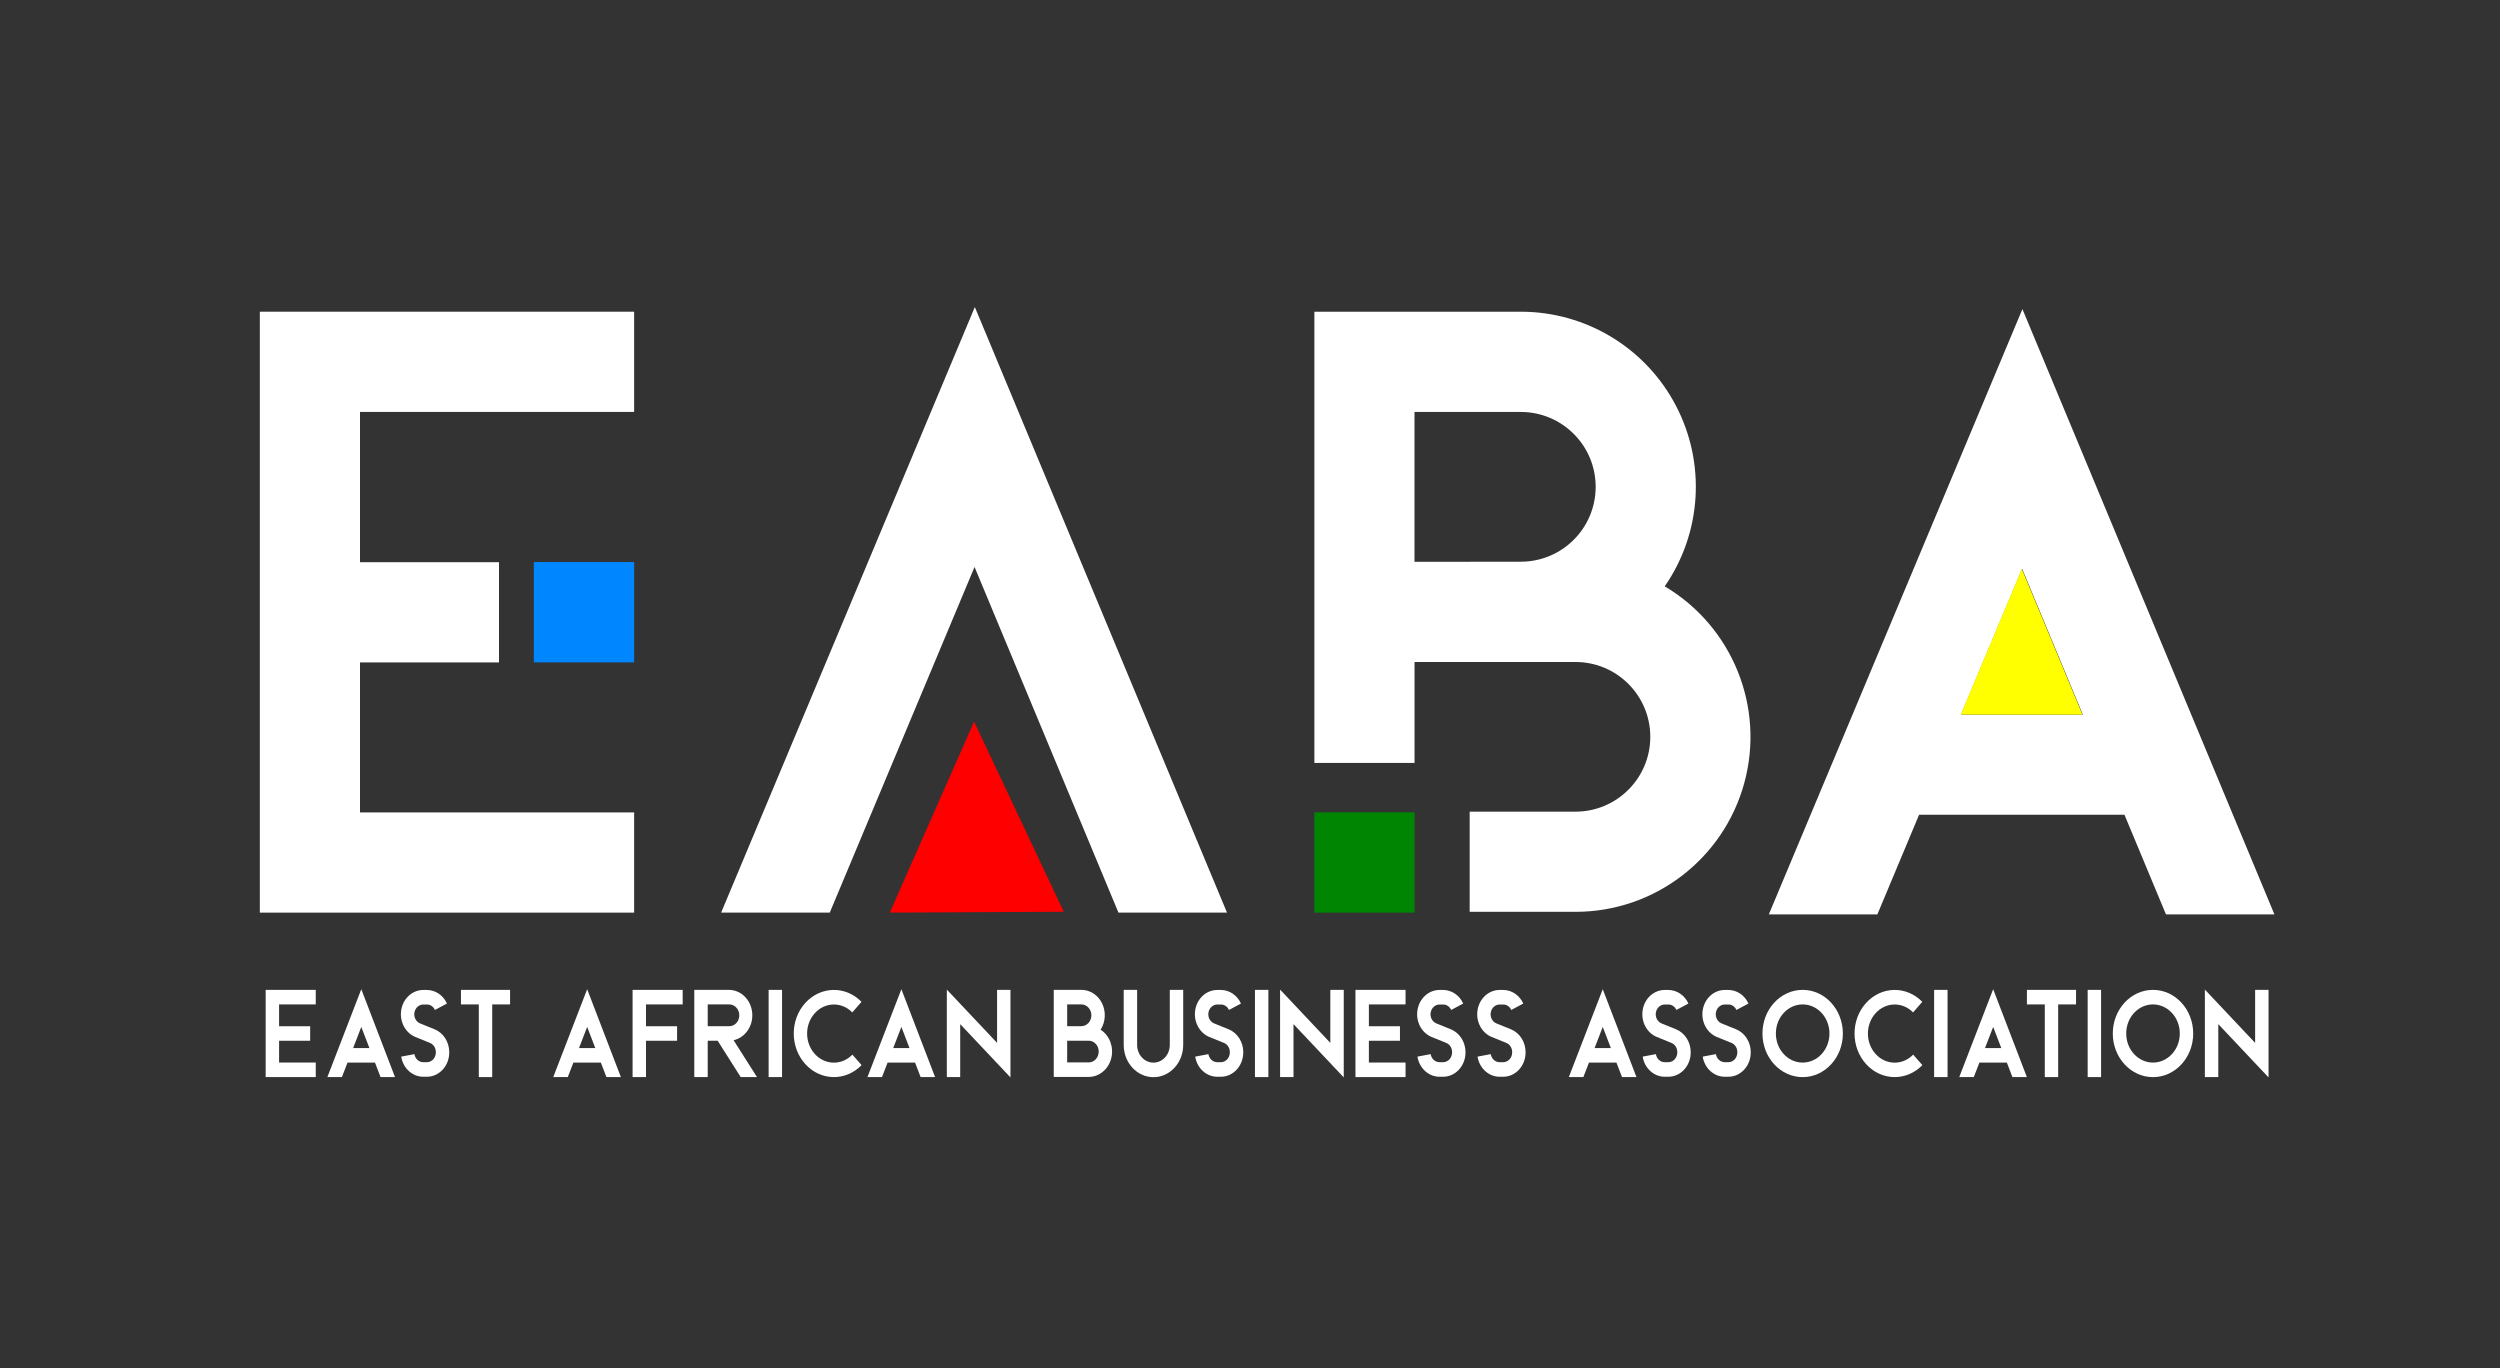 <?xml version="1.0" encoding="UTF-8"?>
<svg id="katman_2" data-name="katman 2" xmlns="http://www.w3.org/2000/svg" viewBox="0 0 600 328.32">
  <rect x="0" y="0" width="600" height="328.32" fill="#333333" stroke="none"/>
  <defs>
    <style>
      .cls-1 {
        fill: #008503;
      }

      .cls-1, .cls-2, .cls-3, .cls-4, .cls-5, .cls-6 {
        stroke-width: 0px;
      }

      .cls-2 {
        fill: #ff0;
      }

      .cls-3 {
        fill: none;
      }

      .cls-4 {
        fill: #fe0000;
      }

      .cls-5 {
        fill: #0087ff;
      }

      .cls-6 {
        fill: #fff;
      }
    </style>
  </defs>
  <g id="Layer_2" data-name="Layer 2">
    <rect class="cls-3" width="600" height="328.32"/>
    <polygon class="cls-4" points="213.55 219.03 233.78 173.2 255.3 218.82 213.55 219.03"/>
    <rect class="cls-1" x="315.45" y="194.96" width="24.07" height="24.07"/>
    <rect class="cls-5" x="128.12" y="134.89" width="24.07" height="24.07"/>
    <g>
      <polygon class="cls-6" points="86.4 98.86 86.4 134.93 119.76 134.93 119.76 158.98 86.4 158.98 86.4 194.98 152.19 194.98 152.19 219.03 62.36 219.03 62.36 74.81 152.19 74.81 152.19 98.86 86.4 98.86"/>
      <polyline class="cls-6" points="233.89 136.07 199.14 219.03 173.07 219.03 233.96 73.69 294.48 219.03 268.43 219.03"/>
      <path class="cls-6" d="M399.54,140.71c8.89-12.84,9.91-29.56,2.66-43.39-7.25-13.84-21.58-22.51-37.2-22.51h-49.55v108.29h24.04v-24.22h38.63c9.92,0,17.95,8.04,17.95,17.96s-8.04,17.96-17.95,17.96h-25.4v24.04h25.4c18.92,0,35.5-12.64,40.5-30.89s-2.82-37.58-19.09-47.23M364.99,134.81l-25.51.03v-35.97h25.51c9.92,0,17.97,8.04,17.97,17.97s-8.05,17.97-17.97,17.97"/>
      <path class="cls-6" d="M545.86,219.45h-26.03l-9.96-23.91h-49.29l-10.01,23.91h-26.05l60.86-145.27,60.48,145.27h0ZM499.87,171.5l-14.56-34.97-14.65,34.97h29.21Z"/>
      <polygon class="cls-6" points="66.98 241.06 66.98 246.3 74.44 246.3 74.44 249.78 66.98 249.78 66.98 255.01 75.78 255.01 75.78 258.5 63.76 258.5 63.76 237.57 75.78 237.57 75.78 241.06 66.98 241.06"/>
      <path class="cls-6" d="M94.81,258.5h-3.48l-1.33-3.47h-6.6l-1.34,3.47h-3.49l8.14-21.09,8.09,21.09h0ZM88.66,251.54l-1.95-5.08-1.96,5.08s3.91,0,3.91,0Z"/>
      <path class="cls-6" d="M107.82,252.49v.1c0,3.22-2.41,5.83-5.38,5.83h-.85c-2.61,0-4.85-2.03-5.3-4.83l3.17-.6c.18,1.12,1.08,1.94,2.13,1.94h.85c1.19,0,2.16-1.05,2.16-2.34v-.1c0-.98-.56-1.85-1.4-2.19l-3.5-1.42c-2.43-.99-3.86-3.73-3.4-6.5.46-2.78,2.69-4.79,5.29-4.79h.85c2.05,0,3.93,1.26,4.83,3.26l-2.89,1.54c-.36-.81-1.11-1.32-1.94-1.31h-.85c-1.04,0-1.94.81-2.13,1.93-.19,1.12.39,2.22,1.37,2.61l3.5,1.42c2.09.86,3.48,3.03,3.49,5.46"/>
      <polygon class="cls-6" points="122.42 237.57 122.42 241.06 118.13 241.06 118.13 258.5 114.91 258.5 114.91 241.06 110.63 241.06 110.63 237.57 122.42 237.57"/>
      <path class="cls-6" d="M149.02,258.5h-3.48l-1.33-3.47h-6.6l-1.34,3.47h-3.49l8.14-21.09,8.09,21.09h.01ZM142.87,251.54l-1.95-5.08-1.96,5.08h3.91Z"/>
      <polygon class="cls-6" points="155.04 241.06 155.04 246.3 162.5 246.3 162.5 249.78 155.04 249.78 155.04 258.5 151.82 258.5 151.82 237.57 163.84 237.57 163.84 241.06 155.04 241.06"/>
      <path class="cls-6" d="M181.67,258.5h-3.9l-5.53-8.72h-2.39v8.72h-3.22v-20.93h8.31c2.89,0,5.3,2.38,5.59,5.49.29,3.12-1.64,5.96-4.47,6.59l5.61,8.84h0ZM174.94,246.29c.88.03,1.71-.46,2.15-1.28.45-.82.45-1.84,0-2.67-.45-.82-1.28-1.31-2.15-1.28h-5.09v5.23h5.09Z"/>
      <rect class="cls-6" x="184.47" y="237.57" width="3.22" height="20.93"/>
      <path class="cls-6" d="M206.79,255.62c-3.81,3.93-9.82,3.83-13.51-.23-3.69-4.06-3.71-10.58-.03-14.66,3.68-4.08,9.69-4.21,13.51-.29l-2.21,2.54c-2.55-2.61-6.56-2.52-9.01.2s-2.44,7.07.02,9.78c2.46,2.71,6.47,2.78,9.01.15l2.22,2.53v-.02Z"/>
      <path class="cls-6" d="M224.43,258.5h-3.48l-1.33-3.47h-6.6l-1.34,3.47h-3.49l8.14-21.09,8.09,21.09h.01ZM218.28,251.54l-1.95-5.08-1.96,5.08h3.91Z"/>
      <polygon class="cls-6" points="242.51 237.57 242.51 258.58 230.45 245.79 230.45 258.5 227.24 258.5 227.24 237.5 239.3 250.29 239.3 237.57 242.51 237.57"/>
      <path class="cls-6" d="M264.15,247.13c2.18,1.4,3.22,4.21,2.55,6.85-.67,2.65-2.89,4.48-5.42,4.48h-8.38v-20.9h6.63c2.09,0,4.01,1.26,4.98,3.26.97,2.01.83,4.43-.36,6.3h0ZM256.12,246.28h3.41c1.33,0,2.4-1.17,2.4-2.61s-1.08-2.61-2.4-2.61h-3.41v5.22ZM263.69,252.37c0-1.44-1.08-2.6-2.4-2.6h-5.17v5.21h5.17c1.33,0,2.4-1.17,2.4-2.61"/>
      <path class="cls-6" d="M283.97,237.57v13.21c0,4.28-3.19,7.74-7.14,7.74s-7.14-3.47-7.14-7.74v-13.21h3.22v13.21c0,2.35,1.75,4.25,3.92,4.25s3.92-1.9,3.92-4.25v-13.21h3.22Z"/>
      <path class="cls-6" d="M298.38,252.49v.1c0,3.22-2.41,5.83-5.38,5.83h-.85c-2.61,0-4.85-2.03-5.3-4.83l3.17-.6c.18,1.12,1.08,1.94,2.13,1.94h.85c1.19,0,2.16-1.05,2.16-2.34v-.1c0-.98-.56-1.85-1.4-2.19l-3.5-1.42c-2.43-.99-3.86-3.73-3.4-6.5.46-2.78,2.69-4.79,5.29-4.79h.85c2.05,0,3.93,1.26,4.83,3.26l-2.88,1.54c-.36-.81-1.12-1.32-1.94-1.31h-.85c-1.04,0-1.94.81-2.13,1.93s.39,2.22,1.37,2.61l3.5,1.42c2.09.86,3.48,3.03,3.49,5.46"/>
      <rect class="cls-6" x="301.19" y="237.57" width="3.22" height="20.93"/>
      <polygon class="cls-6" points="322.5 237.57 322.5 258.58 310.44 245.79 310.44 258.5 307.22 258.5 307.22 237.5 319.28 250.29 319.28 237.57 322.5 237.57"/>
      <polygon class="cls-6" points="328.53 241.06 328.53 246.3 335.99 246.3 335.99 249.78 328.53 249.78 328.53 255.01 337.33 255.01 337.33 258.5 325.31 258.5 325.31 237.57 337.33 237.57 337.33 241.06 328.53 241.06"/>
      <path class="cls-6" d="M351.72,252.49v.1c0,3.22-2.41,5.83-5.38,5.83h-.85c-2.61,0-4.85-2.03-5.3-4.83l3.17-.6c.18,1.12,1.08,1.94,2.13,1.94h.85c1.19,0,2.16-1.05,2.16-2.34v-.1c0-.98-.56-1.85-1.4-2.19l-3.5-1.42c-2.43-.99-3.87-3.73-3.4-6.5.46-2.78,2.69-4.79,5.29-4.79h.85c2.05,0,3.93,1.26,4.83,3.26l-2.89,1.54c-.36-.81-1.11-1.32-1.94-1.31h-.85c-1.04,0-1.94.81-2.13,1.93s.39,2.22,1.37,2.61l3.5,1.42c2.09.86,3.48,3.03,3.49,5.46"/>
      <path class="cls-6" d="M366.14,252.49v.1c0,3.22-2.41,5.83-5.38,5.83h-.85c-2.61,0-4.85-2.03-5.3-4.83l3.17-.6c.18,1.12,1.08,1.94,2.13,1.94h.85c1.19,0,2.16-1.05,2.16-2.34v-.1c0-.98-.56-1.85-1.4-2.19l-3.5-1.42c-2.43-.99-3.87-3.73-3.4-6.5.46-2.78,2.69-4.79,5.29-4.79h.85c2.05,0,3.93,1.26,4.83,3.26l-2.89,1.54c-.36-.81-1.11-1.32-1.94-1.31h-.85c-1.04,0-1.94.81-2.13,1.93s.39,2.22,1.37,2.61l3.5,1.42c2.09.86,3.48,3.03,3.49,5.46"/>
      <path class="cls-6" d="M392.76,258.5h-3.48l-1.33-3.47h-6.6l-1.34,3.47h-3.49l8.14-21.09,8.09,21.09h0ZM386.61,251.54l-1.95-5.08-1.96,5.08h3.91Z"/>
      <path class="cls-6" d="M405.77,252.49v.1c0,3.22-2.41,5.83-5.38,5.83h-.85c-2.61,0-4.85-2.03-5.3-4.83l3.17-.6c.18,1.12,1.08,1.94,2.13,1.94h.85c1.19,0,2.16-1.05,2.16-2.34v-.1c0-.98-.56-1.85-1.4-2.19l-3.5-1.42c-2.43-.99-3.87-3.73-3.4-6.5.46-2.78,2.69-4.79,5.29-4.79h.85c2.05,0,3.93,1.26,4.83,3.26l-2.89,1.54c-.36-.81-1.11-1.32-1.94-1.31h-.85c-1.04,0-1.94.81-2.13,1.93s.39,2.22,1.37,2.61l3.5,1.42c2.09.86,3.48,3.03,3.49,5.46"/>
      <path class="cls-6" d="M420.18,252.49v.1c0,3.22-2.41,5.83-5.38,5.83h-.85c-2.61,0-4.85-2.03-5.3-4.83l3.17-.6c.18,1.12,1.08,1.94,2.13,1.94h.85c1.19,0,2.16-1.05,2.16-2.34v-.1c0-.98-.56-1.85-1.4-2.19l-3.5-1.42c-2.43-.99-3.87-3.73-3.4-6.5.46-2.78,2.69-4.79,5.29-4.79h.85c2.05,0,3.93,1.26,4.83,3.26l-2.89,1.54c-.36-.81-1.11-1.32-1.94-1.31h-.85c-1.04,0-1.94.81-2.13,1.93s.39,2.22,1.37,2.61l3.5,1.42c2.09.86,3.48,3.03,3.49,5.46"/>
      <path class="cls-6" d="M442.29,248.04c0,5.78-4.32,10.47-9.65,10.47s-9.65-4.69-9.65-10.47,4.32-10.47,9.65-10.47,9.64,4.69,9.65,10.47M439.07,248.04c0-3.85-2.88-6.98-6.43-6.98s-6.43,3.12-6.43,6.98,2.88,6.98,6.43,6.98,6.43-3.12,6.43-6.98"/>
      <path class="cls-6" d="M461.38,255.62c-3.81,3.93-9.82,3.83-13.51-.23-3.69-4.06-3.71-10.58-.03-14.66s9.69-4.21,13.51-.29l-2.21,2.54c-2.55-2.61-6.56-2.52-9.01.2s-2.44,7.07.02,9.78c2.46,2.71,6.47,2.78,9.01.15l2.22,2.53v-.02Z"/>
      <rect class="cls-6" x="464.19" y="237.57" width="3.22" height="20.93"/>
      <path class="cls-6" d="M486.46,258.5h-3.48l-1.33-3.47h-6.6l-1.34,3.47h-3.49l8.14-21.09,8.09,21.09h0ZM480.31,251.54l-1.95-5.08-1.96,5.08h3.91Z"/>
      <polygon class="cls-6" points="498.25 237.57 498.25 241.06 493.96 241.06 493.96 258.5 490.75 258.5 490.75 241.06 486.46 241.06 486.46 237.57 498.25 237.57"/>
      <rect class="cls-6" x="501.04" y="237.57" width="3.22" height="20.93"/>
      <path class="cls-6" d="M526.37,248.04c0,5.78-4.32,10.47-9.65,10.47s-9.65-4.69-9.65-10.47,4.32-10.47,9.65-10.47,9.64,4.69,9.65,10.47M523.15,248.04c0-3.85-2.88-6.98-6.43-6.98s-6.43,3.12-6.43,6.98,2.88,6.98,6.43,6.98,6.43-3.12,6.43-6.98"/>
      <polygon class="cls-6" points="544.45 237.57 544.45 258.58 532.39 245.79 532.39 258.5 529.17 258.5 529.17 237.5 541.23 250.29 541.23 237.57 544.45 237.57"/>
    </g>
    <polygon class="cls-2" points="499.79 171.5 485.23 136.54 470.58 171.5 499.79 171.5"/>
  </g>
</svg>